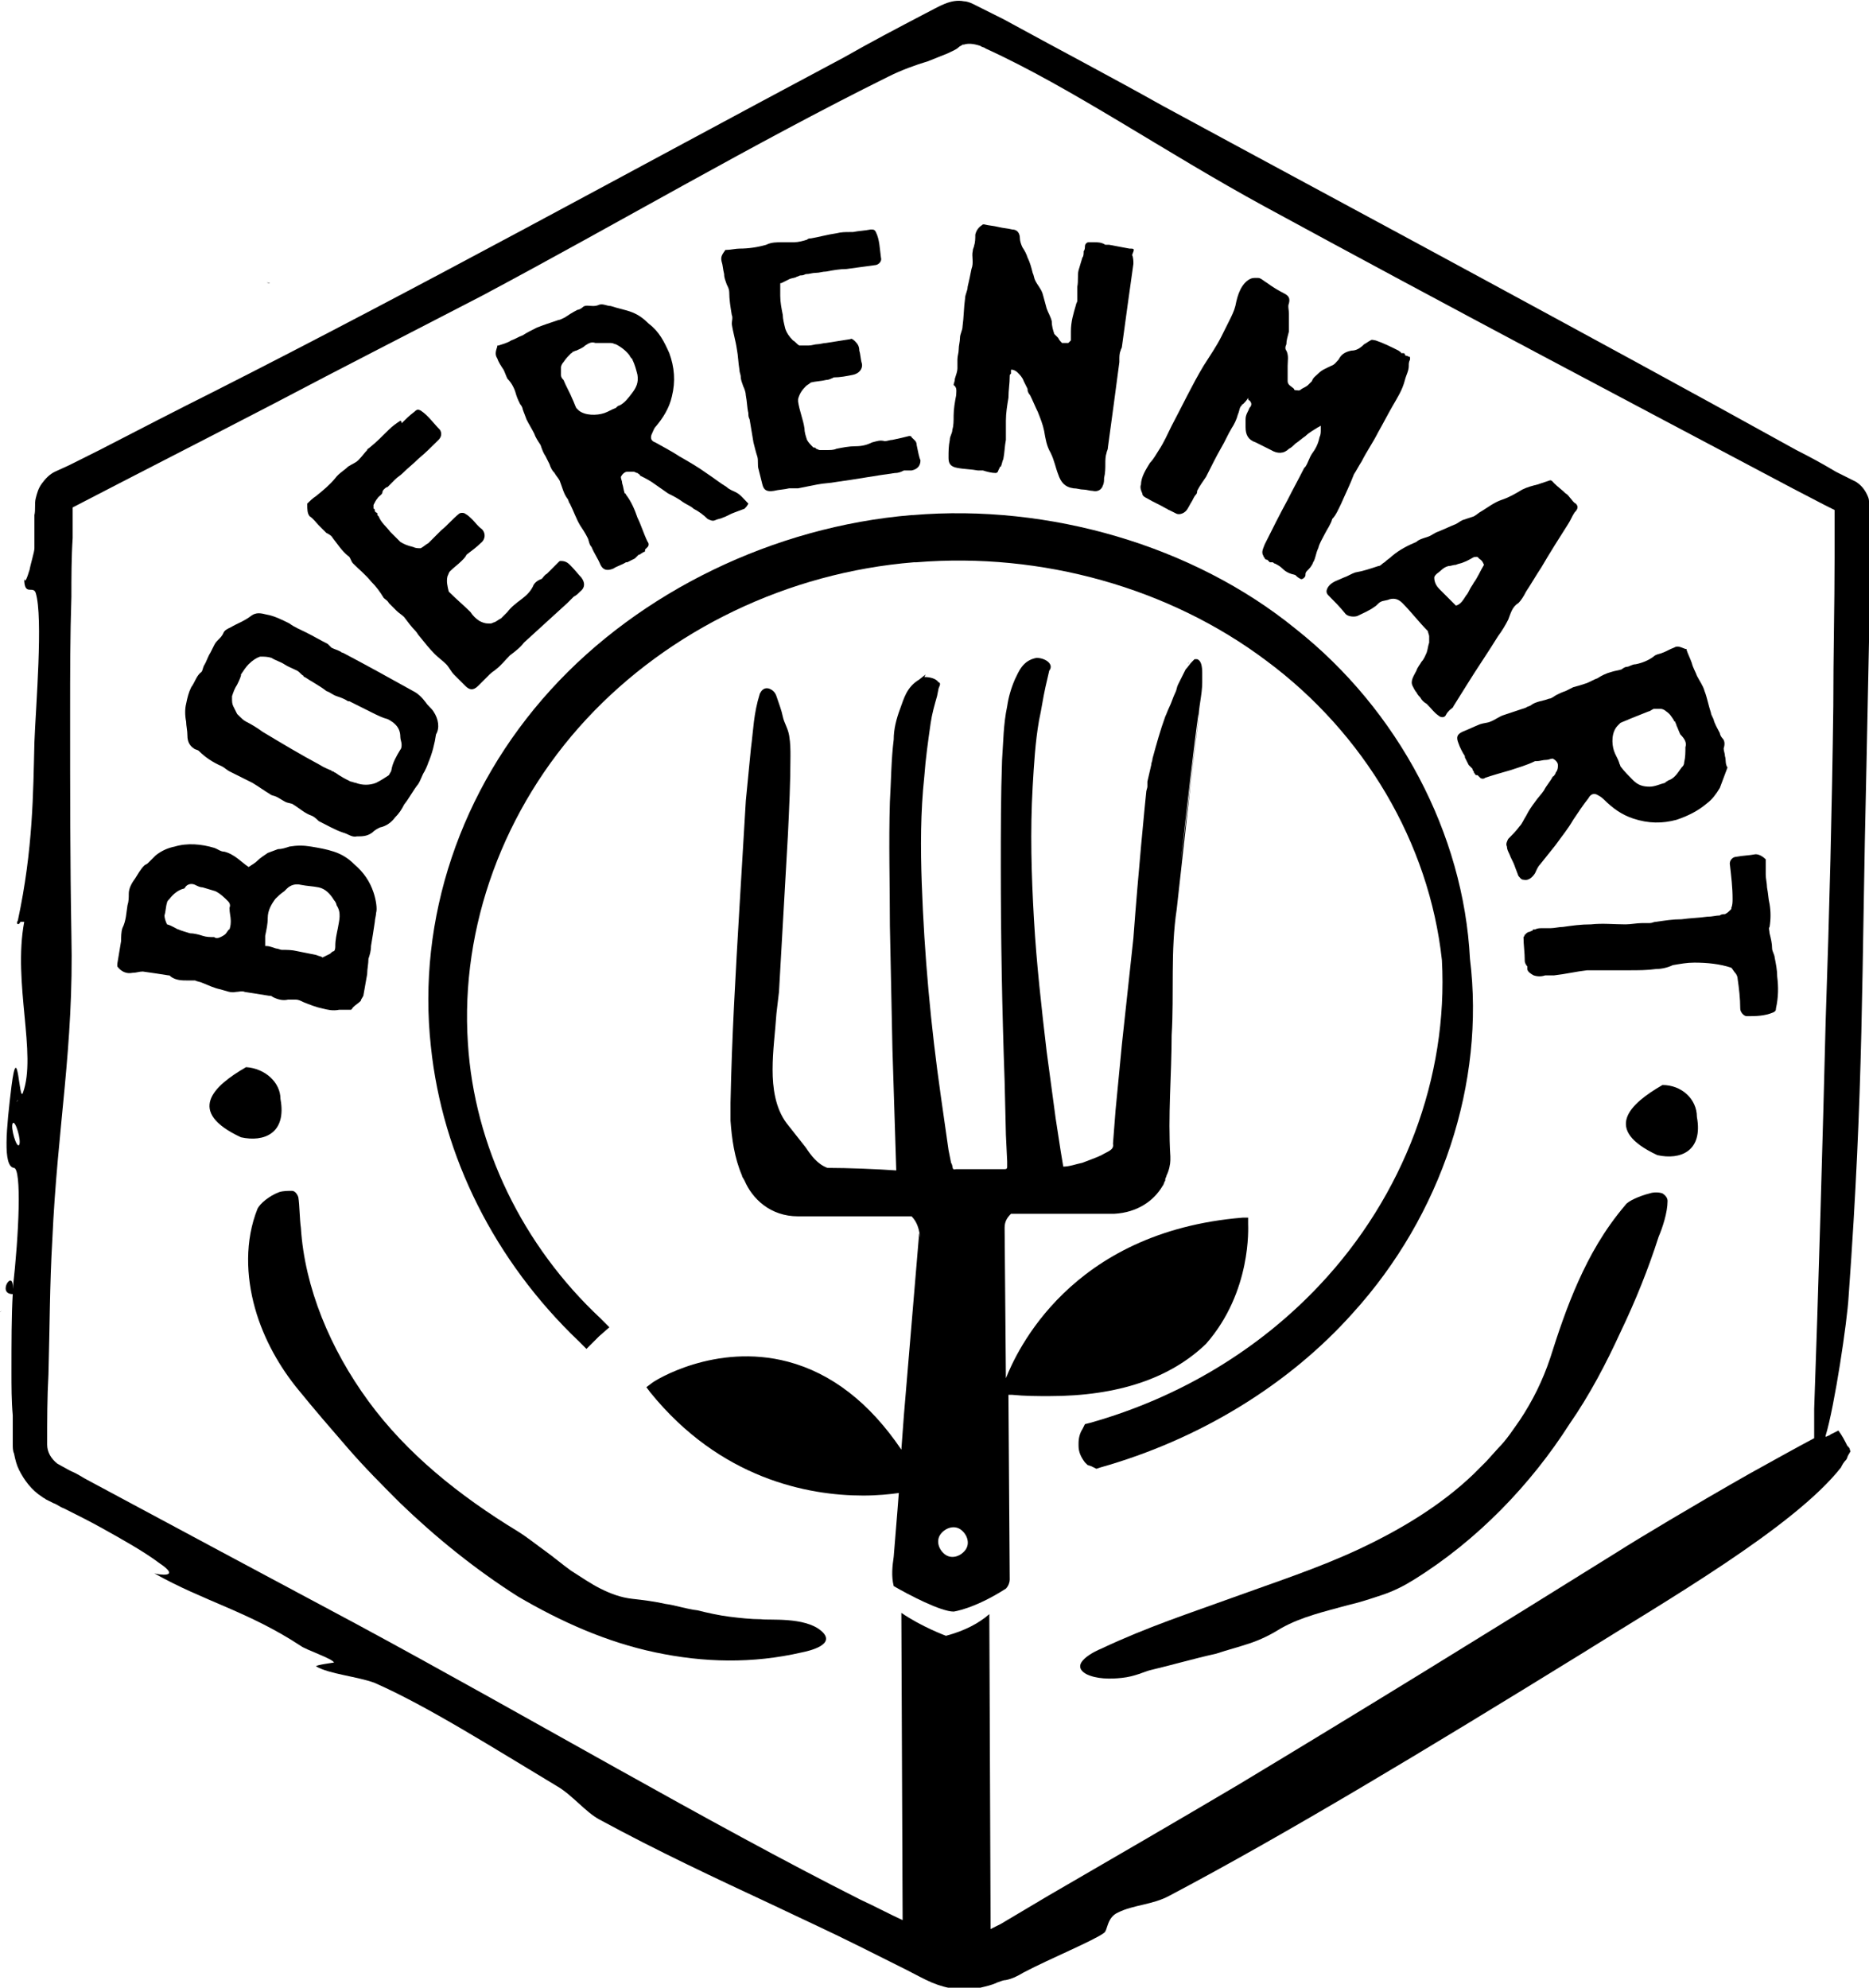 <?xml version="1.0" encoding="utf-8"?>
<!-- Generator: Adobe Illustrator 27.8.0, SVG Export Plug-In . SVG Version: 6.00 Build 0)  -->
<svg version="1.1" id="Layer_1" xmlns="http://www.w3.org/2000/svg" xmlns:xlink="http://www.w3.org/1999/xlink" x="0px" y="0px"
	 viewBox="0 0 146.6 155.9" style="enable-background:new 0 0 146.6 155.9;" xml:space="preserve">
<style type="text/css">
	.st0{fill-rule:evenodd;clip-rule:evenodd;}
</style>
<path d="M115.3,75.2c-0.5-9.8-5.6-19.5-13.7-25.9c-8-6.5-19.3-9.8-30-8.9c0,0,0,0-0.1,0c-10.8,0.9-21.3,6-28.3,13.7
	c-7.1,7.8-10.5,18-9.4,28c0.9,8.6,5,16.8,11.6,23.1l0.6,0.6l0.6-0.6c0.1-0.1,0.3-0.3,0.4-0.4l0.8-0.7l-0.7-0.7
	c-6.1-5.7-9.9-13.5-10.4-21.6c-0.6-9.1,2.8-18.4,9.3-25.4c6.5-7,15.8-11.5,25.7-12.3c0.1,0,0.1,0,0.2,0c9.8-0.8,19.8,2,27.4,7.7
	c7.7,5.7,12.8,14.3,13.8,23.5c0.5,9.2-3,18.5-9.6,25.5c-4.7,5-10.9,8.8-18,10.8l-0.4,0.1l-0.2,0.4c-0.2,0.3-0.3,0.7-0.3,1.1l0,0.2
	c0,0.5,0.2,0.9,0.5,1.3l0.2,0.2l0.3,0.1l0.4,0.2l0.3-0.1c7.8-2.2,14.8-6.5,19.8-12.1C113.1,95.3,116.5,84.9,115.3,75.2z"/>
<g>
	<path d="M133.1,87.6c0.5,2.7-1.3,3.4-3.1,3c-4.3-2-2.2-4,0.4-5.5C131.9,85.1,133.1,86.2,133.1,87.6z"/>
</g>
<g>
	<path d="M22,86.2c0.5,2.7-1.3,3.4-3.1,3c-4.3-2-2.2-4,0.4-5.5C20.8,83.8,22,84.9,22,86.2z"/>
</g>
<path d="M71.6,96L71.6,96C71.8,97,71.6,96,71.6,96z"/>
<path d="M71.6,96L71.6,96C71.8,97,71.6,96,71.6,96z"/>
<path class="st0" d="M130.4,93.6c-0.3-0.1-0.7-0.1-1,0c-0.8,0.2-1.7,0.6-1.9,0.9c-1.7,2-2.8,4-3.7,6c-0.9,2-1.6,4.1-2.2,6
	c-0.6,1.8-1.4,3.4-2.4,4.9c-0.5,0.7-1,1.5-1.7,2.2l-0.9,1l-1,1c-2.6,2.5-5.8,4.4-9,5.9c-3.2,1.5-6.6,2.6-9.9,3.8
	c-3.3,1.2-6.7,2.3-10.3,4c-0.5,0.2-2.6,1.2-1.2,2c0.8,0.4,1.9,0.4,2.8,0.3c1-0.1,1.8-0.5,2.2-0.6c1.7-0.4,3.4-0.9,5.2-1.3
	c0.9-0.3,1.7-0.5,2.6-0.8c0.9-0.3,1.7-0.7,2.5-1.2c1.6-0.9,3.4-1.3,5.2-1.8c0.9-0.2,1.8-0.5,2.7-0.8c0.9-0.3,1.7-0.7,2.5-1.2
	c5-3.1,9.2-7.5,12.2-12.2c1.6-2.3,2.9-4.8,4-7.2c1.2-2.5,2.2-5,3-7.5c0.3-0.7,0.7-1.9,0.7-2.8C130.8,94,130.7,93.8,130.4,93.6z"/>
<path class="st0" d="M64.4,127.9c-1.3-1.1-4.1-0.8-4.7-0.9c-0.8,0-1.7-0.1-2.5-0.2c-0.8-0.1-1.7-0.3-2.5-0.5
	c-0.9-0.1-1.7-0.4-2.5-0.5c-0.9-0.2-1.7-0.3-2.6-0.4c-0.9-0.1-1.7-0.4-2.5-0.8c-0.8-0.4-1.5-0.9-2.3-1.4c-0.7-0.5-1.4-1.1-2.1-1.6
	c-0.7-0.5-1.3-1-2.1-1.5c-4.6-2.8-8.7-6.1-11.7-10.2c-3-4.1-5-8.9-5.3-13.6c-0.1-0.7-0.1-1.8-0.2-2.4c-0.1-0.3-0.3-0.5-0.5-0.5
	c-0.3,0-0.7,0-1,0.1c-0.8,0.3-1.5,0.9-1.7,1.3c-1,2.5-0.9,5.3-0.2,7.8c0.7,2.5,2,4.7,3.4,6.4c1.3,1.6,2.6,3.1,3.9,4.6
	c1.3,1.5,2.7,2.9,4.1,4.3c2.8,2.7,5.9,5.2,9.2,7.3c3.4,2,7,3.6,10.8,4.4c3.8,0.8,7.6,0.9,11.5,0C63.4,129.5,65.7,129,64.4,127.9z"/>
<g>
	<path class="st0" d="M144.5,113.2C144.5,113.2,144.5,113.2,144.5,113.2C144.5,113.2,144.5,113.2,144.5,113.2L144.5,113.2
		C144.5,113.2,144.5,113.2,144.5,113.2z"/>
	<polygon class="st0" points="144.5,113.2 144.5,113.2 144.5,113.2 	"/>
	<path class="st0" d="M24.5,30.2C24.4,30.2,24.4,30.2,24.5,30.2L24.5,30.2z"/>
	<path class="st0" d="M24.6,30.2C24.7,30.2,24.6,30.2,24.6,30.2C24.5,30.2,24.5,30.2,24.6,30.2z"/>
	<path class="st0" d="M146.6,39.3c0-0.2-0.1-0.4-0.2-0.6c-0.2-0.4-0.5-0.7-0.8-0.9L144,37c-1-0.6-2.1-1.2-3.1-1.7
		c-8.3-4.6-16.6-9.1-24.9-13.6c-8.3-4.5-16.5-8.9-24.8-13.4C87.1,6,82.9,3.8,78.7,1.5l-1.6-0.8l-0.8-0.4c-0.2-0.1-0.5-0.2-0.7-0.2
		c-0.5-0.1-1,0-1.5,0.2c-0.5,0.2-1,0.5-1.6,0.8c-2.1,1.1-4.2,2.2-6.3,3.4c-16.9,9-33.2,18-49.6,26.3c-2.6,1.3-5.7,2.9-8.8,4.5
		c-0.8,0.4-1.6,0.8-2.4,1.2L4.3,37c-0.4,0.2-0.7,0.5-1,0.9c-0.3,0.4-0.4,0.8-0.5,1.2c-0.1,0.4,0,0.9-0.1,1.3c0,0.9,0,1.7,0,2.6
		c0,0.3-0.3,1.2-0.4,1.8C2.4,44.3,2,46,1.9,45.4c0,1.4,0.7,0.5,0.9,1.1c0.6,1.9,0,9-0.1,11.7c-0.1,4-0.1,8.4-1.3,14
		c-0.2,0.3,0.1,0.4,0.2,0.1l0.3,0c0,0,0,0,0,0c0,0,0,0,0,0c0,0,0,0,0,0C1,77.1,2.9,82.7,1.8,85.7c-0.3,0.9-0.4-4.4-0.9-0.5
		c-0.4,3.3-0.7,6.3,0.2,6.4c0.6,0.1,0.4,5.1-0.1,9.5c0.1-1.7-1.3,0.4,0,0.4c-0.1,1.7-0.1,3.8-0.1,6.1c0,1.1,0,2.3,0.1,3.4
		c0,0.6,0,1.2,0,1.8l0,0.5c0,0.2,0,0.5,0.1,0.7c0.1,0.5,0.2,0.9,0.4,1.3c0.4,0.8,1,1.6,1.8,2.1c0.1,0.1,0.2,0.1,0.3,0.2l0.2,0.1
		l0.4,0.2c0.3,0.1,0.5,0.3,0.8,0.4c1,0.5,2,1,2.9,1.5c1.8,1,3.4,1.9,4.6,2.8c1.8,1.2-0.1,0.9-0.4,0.8c3.9,2.2,7.4,3,11.5,5.7
		c0.4,0.3,2.5,1,2.6,1.3c0,0-1.5,0.2-1.4,0.3c1,0.6,3.3,0.8,4.6,1.3c4.1,1.8,9.3,5.1,14.3,8.1c1.2,0.7,2.2,2,3.3,2.6
		c4.6,2.5,9.1,4.6,13.6,6.7c2.3,1.1,4.5,2.1,6.9,3.3c1.2,0.6,2.4,1.2,3.6,1.8c0.6,0.3,1.3,0.7,2,1c1.2,0.5,2.5,0.7,3.8,0.4
		c0.4-0.1,0.9-0.2,1.3-0.4c0.3-0.1,0.5-0.2,0.7-0.2c0.5-0.1,0.9-0.3,1.4-0.6c2.1-1.1,5.5-2.5,6.3-3.1c0.3-0.2,0.2-1.2,1.1-1.6
		c1.2-0.6,2.7-0.6,4-1.3c9.1-4.8,20.2-11.5,32.2-18.9c6.7-4.2,16.8-10,20.5-14.7c0.1-0.2,0.2-0.4,0.4-0.6c0.1-0.1,0.1-0.3,0.2-0.4
		c0-0.1,0.1-0.1,0.1-0.2c0.1-0.1,0-0.1,0-0.2c0-0.1-0.1-0.2-0.1-0.2c0,0-0.1-0.1-0.1-0.1l0,0c0,0,0,0,0,0c0,0,0,0,0,0c0,0,0,0,0,0
		c0,0,0,0,0,0c0,0,0,0,0,0c0,0,0,0,0,0l0,0c-0.2-0.4-0.4-0.8-0.7-1.2c-0.2,0.1-0.4,0.2-0.6,0.3c-0.1,0.1-0.2,0.1-0.4,0.2
		c0,0,0,0,0-0.1c0.7-2.3,1.7-9,1.8-10.9c1.2-16.6,1-24.8,1.4-41.6c0.1-4.9,0.2-9.8,0.3-14.6c0-1.2,0-2.4,0.1-3.6l0-1.8l0-0.4
		C146.6,39.5,146.6,39.4,146.6,39.3z M1.4,86.3C1.1,86.7,1.5,86.1,1.4,86.3L1.4,86.3z M1.5,89.8c-0.2,0.3-0.7-1.4-0.5-1.7
		C1.2,87.8,1.7,89.5,1.5,89.8z M143.9,40l0,0.1l0,0.7c0,1,0,1.9,0,2.9c0,3.8-0.1,7.7-0.1,11.7c-0.1,7.9-0.3,16-0.6,24.7
		c-0.2,8.2-0.6,22.2-0.9,30.4c0,1.2,0,1.9,0,2.3c0,0,0,0,0,0c-1.5,0.8-3.3,1.8-5.1,2.8c-4.4,2.5-8.9,5.2-10.3,6.1
		c-10.1,6.3-20,12.4-29.8,18.3c-4.9,2.9-9.9,5.8-14.9,8.7l-3.7,2.2l-0.8,0.4l-0.1-24.7c-0.8,0.7-1.9,1.3-3.4,1.7
		c0,0-1.9-0.7-3.5-1.8l0.1,24.1c-1.1-0.5-2.2-1.1-3.3-1.6c-11.9-6-25.8-14.2-39.5-21.6c-7.3-3.9-14.4-7.7-21.1-11.3
		c-0.4-0.2-0.8-0.5-1.3-0.7c-0.4-0.2-0.9-0.5-1.1-0.6c-0.5-0.4-0.8-0.9-0.8-1.5c0-1.9,0-3.7,0.1-5.5c0.1-3.6,0.1-7.1,0.3-10.5
		c0.4-9,1.7-15.1,1.5-24c-0.1-5.6-0.1-11.4-0.1-17.4c0-3,0-6,0.1-9.1c0-1.5,0-3.1,0.1-4.6c0-0.8,0-1.5,0-2.3l0-0.1c0,0,0,0,0,0l0,0
		c0,0,0,0,0,0c0,0,0,0,0,0c0,0,0,0,0,0c5.2-2.7,10.5-5.4,15.7-8.1c5.5-2.9,11-5.7,16.4-8.5c10.7-5.7,21.4-12,31.9-17.2
		c1-0.5,2.1-0.9,3.1-1.2c0.5-0.2,1-0.4,1.5-0.6C74.7,4,75,3.9,75.2,3.7c0.1-0.1,0.2-0.1,0.3-0.2l0.1,0c0.3-0.1,0.7-0.1,1.3,0.1
		c0.1,0.1,0.3,0.1,0.4,0.2c6.8,3.1,14,8.1,21.9,12.4c14.7,8,28,15,41.4,22.1l2.5,1.3l0.6,0.3L143.9,40L143.9,40
		C144,40,144,40,143.9,40L143.9,40z"/>
	<path class="st0" d="M21.1,22.2C20.6,22.1,21.4,22.2,21.1,22.2L21.1,22.2z"/>
	<path class="st0" d="M0.1,102.8C0,102.9,0,103,0.1,102.8L0.1,102.8z"/>
</g>
<g>
	<path d="M44.7,44.3c-0.2-0.2-0.4-0.3-0.7-0.3c-0.1,0-0.1,0-0.2,0.1c-0.3,0.3-0.6,0.6-0.9,0.9c-0.2,0.1-0.3,0.3-0.4,0.4
		c-0.3,0.1-0.6,0.3-0.7,0.6c-0.2,0.4-0.5,0.7-0.9,1c-0.4,0.3-0.8,0.6-1.1,1c-0.2,0.2-0.3,0.3-0.5,0.5c-0.2,0.1-0.3,0.2-0.5,0.3
		c-0.1,0-0.2,0.1-0.3,0.1c-0.1,0-0.1,0-0.2,0c-0.3,0-0.5-0.1-0.7-0.2c-0.3-0.2-0.5-0.4-0.7-0.7c-0.5-0.5-1.1-1-1.6-1.5
		c0,0-0.1-0.1-0.1-0.1l0,0c-0.1-0.4-0.2-0.8-0.1-1.2c0.1-0.2,0.1-0.3,0.2-0.4c0.3-0.3,0.6-0.5,0.9-0.8c0.2-0.2,0.3-0.3,0.4-0.5
		c0.4-0.3,0.8-0.6,1.1-0.9c0.4-0.3,0.4-0.8,0.1-1.1c-0.3-0.2-0.5-0.5-0.7-0.7c-0.2-0.2-0.4-0.4-0.6-0.5c-0.1-0.1-0.4-0.1-0.5,0
		c-0.5,0.4-0.9,0.9-1.4,1.3c-0.2,0.2-0.3,0.3-0.5,0.5c-0.2,0.2-0.3,0.3-0.5,0.5c-0.2,0.1-0.4,0.3-0.6,0.4c-0.2,0-0.4,0-0.6-0.1
		c-0.4-0.1-0.7-0.2-1-0.4c-0.3-0.3-0.6-0.6-0.8-0.8c-0.3-0.4-0.7-0.7-0.9-1.2c0,0-0.1-0.1-0.1-0.1c0,0,0-0.1,0-0.1l0,0
		c0-0.1-0.1-0.1-0.1-0.1c0,0,0,0-0.1-0.1c0,0,0,0,0-0.1c0,0,0-0.1-0.1-0.1l0,0c0,0,0,0,0-0.1c0,0,0-0.1,0-0.1c0-0.1,0-0.1,0-0.1
		c0.1-0.2,0.2-0.4,0.3-0.5c0.1-0.2,0.4-0.3,0.4-0.5c0-0.1,0.1-0.2,0.1-0.2c0.1-0.1,0.2-0.2,0.3-0.2c0.2-0.2,0.4-0.4,0.6-0.6
		c0.2-0.2,0.4-0.3,0.6-0.5c0.4-0.4,0.8-0.7,1.2-1.1c0.6-0.5,1.1-1,1.6-1.5c0.2-0.2,0.3-0.5,0.1-0.8c-0.5-0.5-0.9-1.1-1.5-1.5
		c-0.2-0.1-0.3-0.1-0.5,0.1c-0.4,0.3-0.7,0.6-1,0.9C31.5,33,31.4,33,31.4,33c-0.3,0.2-0.6,0.4-0.9,0.7c-0.5,0.5-1,1-1.5,1.4
		c-0.1,0.1-0.2,0.1-0.2,0.2c-0.2,0.2-0.4,0.5-0.7,0.8c-0.2,0.2-0.5,0.3-0.8,0.5c-0.3,0.3-0.7,0.5-1,0.9c-0.4,0.5-1,1-1.5,1.4
		c-0.3,0.2-0.5,0.4-0.7,0.6c0,0,0,0,0,0.1c0,0.3,0,0.7,0.2,0.9c0.3,0.2,0.5,0.5,0.7,0.7c0.2,0.2,0.4,0.4,0.6,0.6
		c0.2,0.1,0.4,0.2,0.5,0.4c0.4,0.5,0.7,1,1.2,1.4c0.2,0.1,0.2,0.4,0.4,0.6c0.5,0.5,1,0.9,1.4,1.4c0.4,0.4,0.7,0.8,1,1.3
		c0.1,0.1,0.3,0.2,0.4,0.4c0.2,0.2,0.4,0.4,0.6,0.6c0.2,0.2,0.4,0.3,0.6,0.5c0.3,0.4,0.6,0.8,0.9,1.1c0.1,0.1,0.2,0.3,0.3,0.4
		c0.4,0.5,0.8,1,1.2,1.4c0.3,0.3,0.6,0.5,0.9,0.8c0.2,0.2,0.4,0.6,0.6,0.8c0.3,0.3,0.6,0.6,0.9,0.9c0.3,0.3,0.6,0.4,1,0
		c0.3-0.3,0.6-0.6,0.9-0.9c0.2-0.2,0.4-0.3,0.5-0.4c0.4-0.3,0.7-0.7,1.1-1.1c0.4-0.3,0.8-0.6,1.1-1c1.1-1,2.3-2.1,3.4-3.1
		c0.2-0.2,0.4-0.4,0.5-0.5c0.2-0.1,0.3-0.2,0.5-0.4c0.4-0.3,0.4-0.7,0.1-1.1C45.4,45.1,45.1,44.7,44.7,44.3z"/>
	<path d="M71.9,34.9c0-0.3-0.2-0.4-0.4-0.6c0-0.1-0.1-0.1-0.2-0.1c-0.4,0.1-0.8,0.2-1.3,0.3c-0.2,0-0.4,0.1-0.6,0.1
		c-0.4-0.1-0.6,0-1,0.1c-0.4,0.2-0.8,0.3-1.3,0.3c-0.5,0-1,0.1-1.5,0.2c-0.2,0.1-0.5,0.1-0.7,0.1c-0.2,0-0.4,0-0.6,0
		c-0.1,0-0.2-0.1-0.3-0.1c0-0.1-0.1-0.1-0.2-0.1c-0.2-0.2-0.4-0.4-0.5-0.6c-0.1-0.3-0.2-0.6-0.2-0.9c-0.1-0.7-0.4-1.4-0.5-2.1
		c0-0.1,0-0.1,0-0.2l0,0c0.1-0.4,0.3-0.7,0.6-1c0.1-0.1,0.3-0.2,0.4-0.3c0.4-0.1,0.8-0.1,1.2-0.2c0.2,0,0.4-0.1,0.6-0.2
		c0.5,0,1-0.1,1.5-0.2c0.5-0.1,0.8-0.5,0.7-0.9c-0.1-0.3-0.1-0.7-0.2-1c0-0.3-0.1-0.5-0.3-0.7c-0.1-0.1-0.3-0.3-0.4-0.2
		c-0.6,0.1-1.3,0.2-1.9,0.3c-0.2,0-0.5,0.1-0.7,0.1c-0.2,0-0.4,0.1-0.7,0.1c-0.2,0-0.5,0-0.7,0c-0.2-0.1-0.3-0.3-0.5-0.4
		c-0.3-0.3-0.5-0.6-0.6-0.9c-0.1-0.4-0.2-0.8-0.2-1.1c-0.1-0.5-0.2-1-0.2-1.5c0-0.1,0-0.1,0-0.2c0,0,0-0.1,0-0.1l0,0
		c0-0.1,0-0.1,0-0.1c0,0,0-0.1,0-0.1c0,0,0,0,0-0.1c0,0,0-0.1,0-0.1l0,0c0,0,0,0,0-0.1c0,0,0-0.1,0-0.1c0-0.1,0-0.1,0.1-0.1
		c0.2-0.1,0.4-0.2,0.6-0.3c0.2-0.1,0.5-0.1,0.6-0.2c0.1,0,0.2-0.1,0.3-0.1c0.1,0,0.2,0,0.4-0.1c0.3,0,0.5-0.1,0.8-0.1
		c0.3,0,0.5-0.1,0.8-0.1c0.5-0.1,1.1-0.2,1.6-0.2c0.7-0.1,1.5-0.2,2.2-0.3c0.3,0,0.6-0.3,0.5-0.6c-0.1-0.7-0.1-1.4-0.4-2
		c-0.1-0.2-0.2-0.2-0.4-0.2c-0.5,0.1-0.9,0.1-1.4,0.2c-0.1,0-0.2,0-0.2,0c-0.4,0-0.7,0-1.1,0.1c-0.7,0.1-1.4,0.3-2,0.4
		c-0.1,0-0.2,0-0.3,0.1c-0.3,0.1-0.7,0.2-1,0.2c-0.3,0-0.6,0-0.9,0c-0.5,0-0.9,0-1.3,0.2c-0.7,0.2-1.4,0.3-2.1,0.3
		c-0.3,0-0.7,0.1-1,0.1c0,0-0.1,0-0.1,0c-0.2,0.3-0.4,0.5-0.3,0.9c0.1,0.3,0.1,0.6,0.2,1c0,0.3,0.1,0.5,0.2,0.8
		c0.1,0.2,0.2,0.4,0.2,0.6c0,0.6,0.1,1.2,0.2,1.8c0.1,0.2,0,0.5,0,0.7c0.1,0.7,0.3,1.3,0.4,2c0.1,0.5,0.1,1,0.2,1.6
		c0,0.2,0.1,0.4,0.1,0.5c0,0.3,0.1,0.5,0.2,0.8c0.1,0.2,0.2,0.5,0.2,0.7c0.1,0.5,0.1,1,0.2,1.4c0,0.2,0,0.3,0.1,0.5
		c0.1,0.6,0.2,1.2,0.3,1.8c0.1,0.4,0.2,0.8,0.3,1.1c0.1,0.3,0,0.7,0.1,1c0.1,0.4,0.2,0.8,0.3,1.2c0.1,0.4,0.3,0.6,0.9,0.5
		c0.4-0.1,0.8-0.1,1.2-0.2c0.2,0,0.5,0,0.7,0c0.5-0.1,1-0.2,1.5-0.3c0.5-0.1,1-0.1,1.5-0.2c1.5-0.2,3.1-0.5,4.6-0.7
		c0.3,0,0.5-0.1,0.7-0.2c0.2,0,0.4,0,0.6,0c0.5-0.1,0.7-0.4,0.7-0.8C72.1,35.9,72,35.4,71.9,34.9z"/>
	<path d="M88.6,19.5c-0.5-0.1-1.1-0.2-1.6-0.3c-0.1,0-0.2,0-0.3,0C86.4,19,86.1,19,85.8,19c0,0-0.1,0-0.1,0c-0.1,0-0.2,0-0.3,0
		c-0.2,0-0.3,0.2-0.3,0.3c0,0.1,0,0.3-0.1,0.4c0,0.2,0,0.4-0.1,0.5c-0.1,0.3-0.2,0.7-0.3,1c-0.1,0.4,0,0.8-0.1,1.3
		c0,0.4,0,0.7,0,1.1c0,0.1-0.1,0.2-0.1,0.3c-0.2,0.7-0.4,1.3-0.4,2.1c0,0.2,0,0.5,0,0.7c-0.1,0.1-0.2,0.2-0.2,0.2
		c-0.2,0-0.3,0-0.5,0c-0.1-0.1-0.2-0.2-0.3-0.4c-0.1-0.1-0.2-0.2-0.3-0.3c-0.1-0.3-0.2-0.6-0.2-1c-0.1-0.4-0.3-0.7-0.4-1
		c-0.1-0.4-0.2-0.7-0.3-1.1c-0.1-0.4-0.4-0.7-0.6-1.1c-0.1-0.2-0.1-0.4-0.2-0.6c-0.1-0.4-0.2-0.8-0.4-1.2c-0.1-0.3-0.2-0.5-0.4-0.8
		c-0.1-0.2-0.2-0.5-0.2-0.7c0-0.4-0.2-0.7-0.6-0.7c-0.4-0.1-0.7-0.1-1.1-0.2c-0.4-0.1-0.7-0.1-1.1-0.2c-0.1,0-0.1,0-0.1,0
		c-0.3,0.2-0.5,0.4-0.6,0.8c0,0.3,0,0.6-0.1,0.9c0,0.1-0.1,0.2-0.1,0.4c-0.1,0.4,0.1,0.9-0.1,1.4c-0.1,0.5-0.2,1-0.3,1.4
		c0,0.3-0.2,0.6-0.2,0.9c-0.1,0.7-0.1,1.5-0.2,2.2c0,0.3-0.2,0.6-0.2,0.9c0,0.3-0.1,0.6-0.1,0.9c0,0.3-0.1,0.5-0.1,0.8
		c0,0.2,0,0.5,0,0.7c0,0.2-0.1,0.5-0.2,0.8c0,0.2-0.1,0.4-0.1,0.5C75.1,30.4,75,30.7,75,31c-0.1,0.5-0.2,1.1-0.2,1.6
		c0,0.4,0,0.8-0.1,1.1c0,0.3-0.2,0.5-0.2,0.8c-0.1,0.5-0.1,0.9-0.1,1.4c0,0.4,0.1,0.7,0.7,0.8c0.5,0.1,1.1,0.1,1.6,0.2
		c0.1,0,0.3,0,0.4,0c0.3,0.1,0.7,0.2,1,0.2c0.1,0,0.2-0.1,0.2-0.2c0,0,0.1-0.1,0-0.1c0,0,0.1,0,0.1-0.1c0,0,0-0.1,0.1-0.1
		c0.1-0.2,0.1-0.4,0.2-0.6c0.1-0.5,0.1-1,0.2-1.5c0-0.5,0-1,0-1.5c0-0.6,0.1-1.2,0.2-1.8c0-0.6,0.1-1.1,0.1-1.7c0-0.1,0-0.1,0.1-0.2
		c0-0.1,0-0.1,0-0.1c0,0,0,0,0,0s0,0,0,0c0,0,0,0,0,0c0-0.1,0-0.1,0-0.1c0,0,0,0,0,0c0,0,0,0,0-0.1c0,0,0,0,0,0l0,0c0,0,0,0,0,0
		c0,0,0,0,0,0c0,0,0,0,0,0s0.1,0,0.1,0c0.1,0,0.3,0.1,0.4,0.2c0.2,0.2,0.4,0.4,0.5,0.7c0.1,0.2,0.2,0.4,0.3,0.6l0,0c0,0,0,0.1,0,0.1
		c0,0.1,0.1,0.3,0.2,0.4c0.2,0.4,0.4,0.9,0.6,1.3c0.2,0.5,0.4,1,0.5,1.5c0.1,0.6,0.2,1.2,0.5,1.7c0.3,0.6,0.4,1.2,0.6,1.7
		c0.2,0.6,0.5,1,1.2,1.1c0.3,0,0.5,0.1,0.8,0.1c0.2,0,0.5,0.1,0.7,0.1c0.4,0.1,0.7-0.1,0.8-0.4c0.1-0.2,0.1-0.4,0.1-0.6
		c0.1-0.4,0.1-0.8,0.1-1.1c0-0.3,0-0.6,0.1-0.9c0-0.1,0.1-0.2,0.1-0.4c0.3-2.2,0.6-4.4,0.9-6.7c0-0.1,0-0.2,0-0.2
		c0-0.2,0-0.5,0.1-0.7c0-0.1,0.1-0.2,0.1-0.3c0.3-2.2,0.6-4.4,0.9-6.5c0-0.2,0-0.5-0.1-0.7C89,19.5,89,19.5,88.6,19.5z"/>
	<path d="M105.2,39.5c0.3-0.7,0.7-1.5,1-2.3c0.2-0.3,0.4-0.7,0.6-1c0.4-0.8,0.9-1.5,1.3-2.3c0.4-0.7,0.7-1.3,1.1-2
		c0.4-0.7,0.8-1.3,1-2.1c0.1-0.4,0.3-0.7,0.3-1.1c0-0.2,0-0.3,0.1-0.5c0-0.1,0-0.2,0-0.2c-0.1,0-0.2-0.1-0.3-0.1c0,0-0.1,0-0.1-0.1
		c0-0.1-0.1-0.1-0.2-0.1c0,0-0.1,0-0.1,0c0-0.1-0.1-0.1-0.2-0.2c-0.6-0.3-1.2-0.6-1.8-0.8c-0.1,0-0.3-0.1-0.4,0
		c-0.2,0.1-0.3,0.2-0.5,0.3c-0.3,0.3-0.6,0.5-1,0.5c-0.5,0.1-0.8,0.3-1,0.7c-0.2,0.2-0.3,0.4-0.6,0.5c-0.4,0.2-0.7,0.3-1,0.6
		c-0.2,0.2-0.4,0.3-0.5,0.6c-0.1,0.1-0.2,0.2-0.3,0.3c-0.1,0.1-0.3,0.2-0.5,0.3c-0.2,0.2-0.3,0.1-0.5,0.1c-0.1,0-0.1-0.1-0.1-0.1
		c-0.2-0.2-0.5-0.3-0.5-0.6c0-0.4,0-0.8,0-1.2c0-0.4,0.1-0.8-0.1-1.2c-0.1-0.1-0.1-0.3,0-0.5c0-0.3,0.1-0.6,0.2-1c0-0.5,0-0.9,0-1.4
		c0-0.3-0.1-0.6,0-0.8c0.1-0.4,0-0.6-0.4-0.8c-0.4-0.2-0.9-0.5-1.3-0.8c-0.2-0.1-0.5-0.4-0.7-0.4c-0.1,0-0.1,0-0.2,0c0,0,0,0,0,0
		c0,0-0.1,0-0.1,0c-0.5,0-0.9,0.5-1.1,0.9c-0.2,0.4-0.3,0.8-0.4,1.3c-0.1,0.4-0.3,0.8-0.5,1.2c-0.2,0.4-0.4,0.8-0.6,1.2
		c-0.4,0.8-0.9,1.5-1.4,2.3c-0.9,1.5-1.7,3.2-2.5,4.7c-0.3,0.6-0.6,1.3-1,1.9c-0.2,0.3-0.4,0.7-0.7,1c-0.3,0.5-0.7,1.1-0.7,1.7
		c-0.1,0.2,0,0.5,0.1,0.7c0,0.2,0.2,0.3,0.4,0.4c0.5,0.3,1,0.5,1.5,0.8c0.1,0,0.1,0.1,0.2,0.1c0.2,0.1,0.4,0.2,0.6,0.3
		c0.3,0.1,0.6-0.1,0.7-0.2c0.2-0.2,0.3-0.5,0.5-0.8c0,0,0,0,0,0c0.1-0.2,0.2-0.4,0.3-0.5c0.1-0.1,0.1-0.2,0.1-0.3c0,0,0,0,0,0
		c0.2-0.4,0.5-0.8,0.7-1.1c0.4-0.8,0.8-1.6,1.2-2.3c0.3-0.5,0.5-1,0.8-1.5c0.2-0.3,0.4-0.7,0.5-1.1c0.1-0.2,0.1-0.4,0.2-0.6
		c0,0,0.1-0.1,0.1-0.1c0,0,0-0.1,0.1-0.1c0.1-0.1,0.3-0.3,0.4-0.5c0,0.1,0,0.2,0.1,0.2c0.2,0.2,0.2,0.4,0,0.6
		c-0.1,0.3-0.3,0.5-0.3,0.9c0,0.2,0,0.4,0,0.6c0,0.6,0.2,1,0.8,1.2c0.4,0.2,0.8,0.4,1.2,0.6c0.5,0.3,1,0.3,1.4-0.1
		c0.2-0.1,0.3-0.2,0.5-0.4c0.3-0.2,0.5-0.4,0.8-0.6c0.3-0.3,0.7-0.5,1-0.7c0.1,0,0.1-0.1,0.2-0.1c0,0.1,0,0.2,0,0.3
		c0,0.2,0,0.4-0.1,0.6c-0.1,0.5-0.3,0.9-0.6,1.3c-0.2,0.3-0.3,0.7-0.5,1c0,0-0.1,0.1-0.1,0.1c0,0,0,0,0,0c-0.4,0.8-0.9,1.7-1.3,2.5
		c-0.6,1.1-1.2,2.3-1.8,3.5c-0.1,0.3-0.3,0.6-0.1,0.9c0,0.1,0.1,0.1,0.1,0.2c0.1,0.1,0.1,0.1,0.2,0.1c0.1,0.1,0.2,0.2,0.2,0.2
		c0.1,0,0.1,0,0.2,0c0.1,0,0.1,0.1,0.2,0.1l0,0c0.2,0.1,0.4,0.2,0.6,0.4c0.3,0.3,0.6,0.4,1,0.5c0,0,0,0,0,0c0.1,0.1,0.2,0.2,0.4,0.3
		c0.1,0.1,0.4-0.1,0.4-0.3c0-0.1,0-0.2,0.1-0.3c0.2-0.2,0.4-0.4,0.5-0.7c0.2-0.3,0.2-0.7,0.4-1.1c0.1-0.4,0.3-0.7,0.5-1.1
		c0.2-0.4,0.5-0.8,0.6-1.2C104.8,40.4,105,39.9,105.2,39.5z"/>
	<path d="M139.4,76.6c0-0.5-0.1-1-0.2-1.5c0-0.2-0.2-0.5-0.2-0.7c0-0.4-0.1-0.8-0.2-1.2c0-0.2-0.1-0.4,0-0.5c0.1-0.6,0.1-1.2,0-1.8
		c-0.1-0.4-0.1-0.8-0.2-1.3c0-0.3-0.1-0.7-0.1-1c0-0.4,0-0.7,0-1.1c0,0,0-0.1,0-0.1c-0.2-0.2-0.5-0.4-0.8-0.4
		c-0.5,0.1-1,0.1-1.5,0.2c-0.3,0-0.6,0.3-0.5,0.7c0.1,0.9,0.2,1.7,0.2,2.6c0,0.2,0,0.5-0.1,0.7l0,0c0,0,0,0.1,0,0.1
		c0,0-0.1,0.1-0.1,0.1c-0.1,0.1-0.2,0.2-0.4,0.3c-0.1,0-0.3,0-0.4,0.1c-0.3,0-0.6,0.1-1,0.1c-0.7,0.1-1.3,0.1-2,0.2
		c-0.7,0-1.3,0.1-2,0.2c-0.2,0-0.3,0.1-0.5,0.1c-0.2,0-0.4,0-0.6,0c-0.4,0-0.9,0.1-1.3,0.1c-0.9,0-1.8-0.1-2.7,0
		c-0.8,0-1.5,0.1-2.2,0.2c-0.3,0-0.7,0.1-1,0.1c-0.2,0-0.5,0-0.7,0c-0.1,0-0.3,0-0.5,0.1c-0.1,0-0.1,0-0.1,0c0,0-0.1,0-0.1,0.1
		c-0.1,0-0.2,0.1-0.3,0.1c-0.1,0-0.1,0.1-0.2,0.1c0,0.1-0.1,0.1-0.1,0.1c0,0.1-0.1,0.2-0.1,0.2c0,0.6,0.1,1.2,0.1,1.9
		c0,0.1,0.1,0.3,0.2,0.4c0,0.1,0,0.2,0,0.2c0,0.2,0.3,0.4,0.5,0.5c0.3,0.1,0.6,0.1,0.9,0c0.2,0,0.5,0,0.7,0c0.9-0.1,1.7-0.3,2.6-0.4
		c0,0,0.1,0,0.1,0c0.5,0,1,0,1.5,0c0.6,0,1.1,0,1.7,0c0.7,0,1.4,0,2.1-0.1c0.4,0,0.9-0.1,1.3-0.3c0.6-0.1,1.1-0.2,1.7-0.2
		c1,0,2,0.1,2.9,0.4c0,0,0,0,0,0c0.1,0.1,0.2,0.3,0.3,0.4c0.1,0.1,0.2,0.3,0.2,0.5l0,0c0.1,0.7,0.2,1.5,0.2,2.3
		c0,0.3,0.3,0.6,0.5,0.6c0.7,0,1.4,0,2.1-0.3c0.2-0.1,0.2-0.2,0.2-0.3C139.5,78.2,139.5,77.4,139.4,76.6z"/>
	<path d="M57.7,38.6c-0.2-0.1-0.5-0.2-0.7-0.4c-0.5-0.3-1-0.7-1.6-1.1c-0.7-0.5-1.4-0.9-2.1-1.3c-0.6-0.4-1.2-0.7-1.9-1.1
		c-0.3-0.1-0.4-0.3-0.3-0.6c0.1-0.2,0.2-0.5,0.3-0.6c0.6-0.7,1.1-1.5,1.3-2.4c0.3-1.2,0.2-2.3-0.2-3.4c-0.4-0.9-0.8-1.7-1.6-2.3
		c-0.4-0.4-0.8-0.7-1.3-0.9c-0.5-0.2-1.1-0.3-1.7-0.5c-0.3,0-0.6-0.2-0.9-0.1c-0.2,0.1-0.4,0.1-0.5,0.1c-0.3,0-0.6-0.1-0.8,0.1
		c-0.1,0.1-0.3,0.2-0.4,0.2c-0.4,0.2-0.7,0.4-1,0.6c-0.2,0.1-0.4,0.2-0.5,0.2c-0.6,0.2-1.2,0.4-1.7,0.6c-0.4,0.2-0.8,0.4-1.1,0.6
		c-0.3,0.1-0.6,0.3-0.9,0.4c-0.3,0.2-0.7,0.3-1,0.4c-0.1,0-0.1,0-0.1,0.1c-0.1,0.3-0.2,0.6,0,0.9c0.1,0.3,0.3,0.6,0.5,0.9
		c0.1,0.2,0.2,0.5,0.3,0.7c0.4,0.4,0.6,0.9,0.7,1.3c0.1,0.3,0.2,0.5,0.3,0.7c0.1,0.1,0.2,0.3,0.2,0.4c0.1,0.3,0.2,0.5,0.3,0.8
		c0.2,0.4,0.4,0.7,0.6,1.1c0.1,0.3,0.3,0.6,0.5,0.9c0.1,0.3,0.2,0.6,0.4,0.9c0.1,0.2,0.2,0.4,0.3,0.6c0.1,0.3,0.2,0.5,0.4,0.7
		c0.1,0.2,0.3,0.4,0.4,0.6c0.2,0.5,0.3,1,0.6,1.4c0.1,0.1,0.1,0.3,0.2,0.4c0.3,0.6,0.5,1.2,0.8,1.7c0.2,0.3,0.4,0.6,0.6,1
		c0.1,0.2,0.1,0.5,0.3,0.7c0.2,0.5,0.5,0.9,0.7,1.4c0.2,0.4,0.5,0.5,1,0.3c0.3-0.2,0.7-0.3,1-0.5c0,0,0.1,0,0.1,0
		c0.2-0.1,0.4-0.2,0.6-0.3c0.1-0.1,0.2-0.2,0.3-0.3c0.1,0,0.1,0,0.2-0.1c0.1,0,0.1-0.1,0.2-0.1c0.1,0,0.1-0.1,0.1-0.2
		c0.1-0.1,0.1-0.1,0.2-0.2c0.1-0.1,0.1-0.3,0-0.4c-0.3-0.6-0.5-1.3-0.8-1.9c-0.2-0.6-0.5-1.3-0.9-1.8c0-0.1-0.1-0.1-0.1-0.1
		c-0.1-0.3-0.1-0.5-0.2-0.8c0-0.2-0.1-0.3-0.1-0.5l0,0c0.1-0.2,0.3-0.4,0.5-0.4c0.2,0,0.3,0,0.5,0c0.1,0,0.2,0.1,0.3,0.1
		c0.1,0.1,0.2,0.1,0.2,0.2c0.4,0.2,0.8,0.4,1.2,0.7c0.3,0.2,0.7,0.5,1,0.7c0.4,0.2,0.8,0.4,1.2,0.7c0.3,0.2,0.6,0.3,0.8,0.5
		c0.4,0.2,0.8,0.5,1.1,0.8c0.2,0.1,0.4,0.2,0.6,0.1c0.2-0.1,0.4-0.1,0.6-0.2c0.3-0.1,0.6-0.3,0.9-0.4c0.3-0.1,0.5-0.2,0.8-0.3
		c0.1-0.1,0.2-0.2,0.3-0.4C58.3,39.1,58.1,38.8,57.7,38.6z M49.6,30.8c-0.3,0.4-0.6,0.8-1,1c-0.1,0-0.2,0.1-0.3,0.2
		c-0.3,0.1-0.6,0.3-0.9,0.4c-0.6,0.2-1.5,0.2-2-0.2c-0.1-0.1-0.1-0.1-0.2-0.2c-0.1-0.2-0.2-0.5-0.3-0.7c-0.2-0.5-0.5-1-0.7-1.5
		c-0.1-0.1-0.2-0.2-0.2-0.4c0-0.2,0-0.3,0-0.5c0-0.1,0-0.1,0-0.1c0-0.1,0.1-0.3,0.2-0.4c0.2-0.3,0.4-0.5,0.6-0.7
		c0.1,0,0.1-0.1,0.1-0.1c0.1,0,0.2-0.1,0.3-0.1c0.2-0.1,0.5-0.2,0.7-0.4c0.3-0.2,0.5-0.3,0.8-0.2c0.4,0,0.8,0,1.2,0
		c0.2,0,0.3,0.1,0.4,0.1c0.4,0.2,0.8,0.5,1.1,0.9c0,0.1,0.1,0.1,0.1,0.2c0,0,0.1,0,0.1,0.1c0.2,0.4,0.3,0.8,0.4,1.2
		C50.1,30,49.9,30.4,49.6,30.8z"/>
	<path d="M34,55.8c-0.2-0.3-0.4-0.4-0.6-0.7c-0.3-0.4-0.6-0.7-1-0.9c-1.8-1-3.6-2-5.5-3c-0.1,0-0.2-0.1-0.2-0.1
		c-0.2-0.1-0.5-0.2-0.7-0.3c-0.1-0.1-0.2-0.2-0.3-0.3c-0.6-0.3-1.1-0.6-1.7-0.9c-0.4-0.2-0.9-0.4-1.3-0.7c-0.6-0.3-1.2-0.6-1.8-0.7
		c-0.4-0.1-0.8-0.2-1.2,0.1c-0.5,0.4-1.1,0.6-1.6,0.9c-0.2,0.1-0.5,0.2-0.6,0.5c-0.1,0.2-0.2,0.3-0.4,0.5c-0.1,0.1-0.2,0.2-0.3,0.4
		c-0.1,0.2-0.2,0.4-0.3,0.6c-0.2,0.3-0.3,0.7-0.5,1c-0.1,0.2-0.1,0.4-0.2,0.5c-0.4,0.3-0.5,0.8-0.8,1.2c-0.2,0.4-0.3,0.8-0.4,1.3
		c-0.1,0.4-0.1,0.9,0,1.4c0,0.3,0.1,0.7,0.1,1.1c0,0.5,0.2,0.8,0.5,1c0.1,0.1,0.3,0.1,0.4,0.2c0.5,0.5,1.1,0.9,1.8,1.2
		c0.2,0.1,0.4,0.3,0.6,0.4c0.6,0.3,1.2,0.6,1.8,0.9c0.5,0.3,0.9,0.6,1.4,0.9c0.1,0.1,0.3,0.1,0.5,0.2c0.2,0.1,0.5,0.3,0.7,0.4
		c0.2,0.1,0.5,0.1,0.6,0.2c0.5,0.3,0.9,0.7,1.5,0.9c0.2,0.1,0.4,0.3,0.5,0.4c0.6,0.3,1.3,0.7,1.9,0.9c0.4,0.1,0.7,0.4,1.1,0.3
		c0.4,0,0.8,0,1.2-0.3c0.2-0.2,0.4-0.3,0.6-0.4c0.5-0.1,0.9-0.4,1.2-0.8c0.3-0.3,0.5-0.6,0.7-1c0.4-0.5,0.7-1.1,1.1-1.6
		c0.2-0.3,0.3-0.7,0.5-1c0.1-0.2,0.2-0.4,0.3-0.7c0.3-0.7,0.5-1.5,0.6-2.2C34.5,57.1,34.4,56.4,34,55.8z M31.4,58.8
		c-0.3,0.5-0.6,1-0.7,1.6c0,0.1-0.1,0.2-0.2,0.4c-0.3,0.2-0.6,0.4-1,0.6c-0.5,0.2-1.1,0.2-1.6,0c-0.1,0-0.3-0.1-0.4-0.1
		c-0.4-0.2-0.8-0.4-1.2-0.7c-0.1,0-0.1-0.1-0.2-0.1c-0.1,0-0.1-0.1-0.2-0.1c-0.2-0.1-0.5-0.2-0.8-0.4c-1.5-0.8-3-1.7-4.5-2.6
		c-0.4-0.3-0.9-0.6-1.3-0.8c-0.2-0.1-0.4-0.3-0.5-0.4c-0.1-0.1-0.1-0.1-0.2-0.2c-0.1-0.2-0.2-0.4-0.3-0.6c-0.1-0.2-0.1-0.4-0.1-0.6
		c0-0.1,0-0.2,0-0.2c0.1-0.3,0.2-0.6,0.4-0.9c0.1-0.2,0.2-0.4,0.3-0.7c0,0,0-0.1,0-0.1c0.2-0.3,0.4-0.6,0.6-0.8
		c0.3-0.3,0.6-0.5,0.9-0.6c0.3,0,0.6,0,0.9,0.1c0.3,0.2,0.7,0.3,1,0.5c0.3,0.2,0.6,0.3,1,0.5c0.2,0.1,0.3,0.3,0.5,0.4
		c0,0,0,0.1,0.1,0.1c0.6,0.4,1.2,0.7,1.7,1.1c0.3,0.1,0.5,0.3,0.8,0.4c0.3,0.1,0.6,0.2,0.9,0.4c0,0,0.1,0,0.1,0
		c0.6,0.3,1.2,0.6,1.8,0.9c0.4,0.2,0.8,0.4,1.2,0.5c0.6,0.3,1,0.7,1,1.4c0,0.2,0.1,0.4,0.1,0.6C31.5,58.5,31.5,58.7,31.4,58.8z"/>
	<path d="M29.3,70c-0.3-0.9-0.8-1.6-1.5-2.2c-0.5-0.5-1-0.8-1.6-1c-0.6-0.2-1.2-0.3-1.8-0.4c-0.6-0.1-1.1-0.1-1.7,0
		c-0.3,0.1-0.6,0.2-0.9,0.2c-0.3,0.1-0.5,0.2-0.8,0.3c-0.3,0.2-0.6,0.4-0.8,0.6c-0.2,0.2-0.4,0.3-0.7,0.5c-0.6-0.4-1.1-1-1.9-1.2
		c-0.3,0-0.5-0.2-0.8-0.3c-1-0.3-2.1-0.4-3.1-0.1c-0.5,0.1-1,0.3-1.5,0.7c-0.2,0.2-0.4,0.4-0.6,0.6c-0.1,0.1-0.2,0.1-0.3,0.2
		c-0.3,0.3-0.5,0.7-0.7,1c-0.3,0.4-0.5,0.8-0.5,1.2c0,0.3,0,0.6-0.1,0.9c-0.1,0.6-0.1,1.2-0.4,1.8c-0.1,0.3-0.1,0.7-0.1,1
		c-0.1,0.6-0.2,1.2-0.3,1.8c0,0.1,0,0.1,0,0.2c0.3,0.4,0.7,0.6,1.2,0.5c0.3,0,0.5-0.1,0.8-0.1c0.7,0.1,1.4,0.2,2,0.3
		c0.1,0,0.1,0,0.2,0.1c0.4,0.3,0.9,0.3,1.3,0.3c0.2,0,0.4,0,0.6,0c0.2,0.1,0.4,0.1,0.6,0.2c0.5,0.2,0.9,0.4,1.4,0.5
		c0.4,0.1,0.8,0.3,1.2,0.2c0.2,0,0.5-0.1,0.7,0c0.6,0.1,1.3,0.2,1.9,0.3c0.1,0,0.2,0,0.3,0.1c0.4,0.2,0.8,0.3,1.2,0.2
		c0.2,0,0.4,0,0.6,0c0.2,0,0.4,0.1,0.6,0.2c0.5,0.2,1,0.4,1.5,0.5c0.4,0.1,0.8,0.2,1.3,0.1c0.2,0,0.5,0,0.7,0c0.1,0,0.1,0,0.2,0l0,0
		c0.1,0,0.1-0.1,0.2-0.2c0.2-0.2,0.4-0.3,0.6-0.5c0-0.1,0.1-0.2,0.2-0.4l0.3-1.7c0-0.4,0.1-0.8,0.1-1.2c0.1-0.3,0.2-0.6,0.2-1
		c0.1-0.6,0.2-1.2,0.3-1.9c0-0.2,0.1-0.5,0.1-0.7C29.6,71.3,29.5,70.6,29.3,70z M18.1,72.2c0,0.2,0,0.4-0.1,0.7
		c-0.1,0-0.1,0.1-0.2,0.2c-0.1,0.2-0.3,0.3-0.5,0.4c-0.2,0.1-0.4,0.1-0.5,0c-0.3,0-0.6,0-0.9-0.1c-0.3-0.1-0.7-0.2-1-0.2
		c-0.3-0.1-0.7-0.2-0.9-0.3c-0.1,0-0.5-0.3-0.9-0.4c-0.1-0.2-0.2-0.5-0.2-0.7c0.1-0.3,0.1-0.7,0.2-1c0-0.1,0.1-0.2,0.2-0.3
		c0.3-0.4,0.7-0.7,1.1-0.8c0.1,0,0.1-0.1,0.2-0.2c0.2-0.2,0.5-0.2,0.7-0.1c0.2,0.1,0.4,0.2,0.6,0.2c0.3,0.1,0.7,0.2,1,0.3
		c0.4,0.2,0.7,0.5,1,0.8c0.1,0.1,0.2,0.3,0.1,0.5C18,71.6,18.1,71.9,18.1,72.2z M26.5,72.8c-0.1,0.5-0.2,0.9-0.2,1.4
		c0,0.1,0,0.3-0.1,0.4c-0.1,0-0.2,0.1-0.3,0.2c-0.2,0.1-0.4,0.2-0.6,0.3C25.2,75,25,75,24.8,74.9c-0.5-0.1-1-0.2-1.5-0.3
		c-0.4-0.1-0.8-0.1-1.2-0.1c-0.1,0-0.3-0.1-0.4-0.1c-0.1,0-0.5-0.2-0.8-0.2c0,0-0.1,0-0.1,0c0-0.3,0-0.5,0-0.8
		c0.1-0.5,0.2-0.9,0.2-1.4c0-0.6,0.3-1.1,0.6-1.5c0.2-0.2,0.4-0.4,0.7-0.6c0.1-0.1,0.2-0.2,0.2-0.2c0.3-0.3,0.7-0.4,1.1-0.3
		c0.5,0.1,0.9,0.1,1.4,0.2c0.5,0.1,0.9,0.5,1.2,1c0.1,0.1,0.2,0.3,0.2,0.4C26.8,71.6,26.6,72.2,26.5,72.8z"/>
	<path d="M123.6,39.5c-0.2-0.1-0.3-0.3-0.4-0.4c-0.1-0.1-0.2-0.3-0.4-0.4c-0.3-0.3-0.6-0.5-0.9-0.8c-0.1-0.1-0.2-0.3-0.4-0.2
		c-0.3,0.1-0.6,0.2-0.9,0.3c-0.4,0.1-0.8,0.2-1.2,0.4c-0.5,0.3-1,0.6-1.6,0.8c-0.6,0.2-1.1,0.6-1.6,0.9c-0.2,0.1-0.4,0.3-0.6,0.4
		c-0.3,0.1-0.6,0.2-0.9,0.3c-0.2,0.1-0.3,0.2-0.5,0.3c-0.5,0.2-0.9,0.4-1.4,0.6c-0.3,0.1-0.5,0.3-0.8,0.4c-0.3,0.1-0.7,0.2-0.9,0.4
		c-0.7,0.3-1.3,0.6-1.9,1.1c-0.2,0.2-0.4,0.3-0.6,0.5c-0.2,0.1-0.3,0.3-0.5,0.3c-0.6,0.2-1.2,0.4-1.8,0.5c-0.3,0.1-0.6,0.3-0.9,0.4
		c-0.4,0.2-0.9,0.3-1.2,0.7c-0.2,0.3-0.2,0.5,0,0.7c0.4,0.4,0.9,0.9,1.3,1.4c0.2,0.3,0.8,0.3,1,0.2c0.4-0.2,0.9-0.4,1.3-0.7
		c0.2-0.1,0.3-0.3,0.5-0.4c0.2-0.1,0.5-0.1,0.7-0.2c0.4-0.1,0.7,0,1,0.3c0.7,0.7,1.3,1.5,2,2.2c0,0.1,0.1,0.3,0.1,0.4
		c0,0,0,0.1,0,0.1l0,0c0,0.1,0,0.2,0,0.4c-0.1,0.3-0.1,0.5-0.2,0.8c-0.1,0.2-0.2,0.5-0.4,0.7c-0.1,0.2-0.3,0.4-0.4,0.7
		c-0.2,0.4-0.5,0.8-0.3,1.2c0.1,0.2,0.2,0.4,0.3,0.5c0.1,0.2,0.2,0.3,0.3,0.4c0.1,0.2,0.3,0.4,0.5,0.5l0,0c0.4,0.4,0.6,0.7,0.9,0.9
		c0.2,0.2,0.5,0.2,0.6,0c0.1-0.2,0.2-0.3,0.3-0.4c0.1-0.1,0.3-0.2,0.3-0.3c0.3-0.5,0.7-1.1,1-1.6c0.8-1.3,1.7-2.6,2.5-3.9
		c0.3-0.4,0.6-0.9,0.8-1.3c0.2-0.5,0.3-1,0.8-1.3c0.2-0.2,0.4-0.5,0.6-0.9c0.4-0.6,0.8-1.3,1.2-1.9c0.7-1.2,1.4-2.3,2.1-3.4
		c0.2-0.3,0.3-0.6,0.5-0.9C123.8,39.9,123.8,39.7,123.6,39.5z M116.4,44.3c-0.3,0.5-0.5,1-0.8,1.4c-0.1,0.2-0.2,0.3-0.3,0.5
		c-0.1,0.2-0.2,0.4-0.3,0.5c-0.2,0.3-0.4,0.7-0.8,0.8c0,0,0,0,0,0c0,0,0,0-0.1-0.1c0,0,0,0,0,0c-0.4-0.4-0.8-0.8-1.2-1.2
		c-0.2-0.2-0.4-0.5-0.4-0.9c0-0.1,0.1-0.2,0.2-0.3c0.3-0.2,0.5-0.5,0.9-0.6c0.2,0,0.4-0.1,0.6-0.1c0.2-0.1,0.4-0.1,0.6-0.2
		c0.3-0.1,0.6-0.3,0.8-0.4c0.1,0,0.3-0.1,0.4,0.1C116.3,44,116.3,44.1,116.4,44.3C116.4,44.3,116.4,44.3,116.4,44.3z"/>
	<path d="M135.3,59.3c0-0.2-0.1-0.4-0.1-0.6c0.1-0.3,0.1-0.6-0.1-0.8c-0.1-0.1-0.2-0.3-0.2-0.4c-0.2-0.4-0.4-0.7-0.5-1.1
		c-0.1-0.2-0.2-0.4-0.2-0.5c-0.2-0.6-0.3-1.2-0.5-1.7c-0.1-0.4-0.4-0.8-0.6-1.2c-0.1-0.3-0.3-0.6-0.4-1c-0.1-0.3-0.3-0.7-0.4-1
		c0-0.1,0-0.1-0.1-0.1c-0.3-0.1-0.6-0.3-0.9-0.1c-0.3,0.1-0.6,0.3-0.9,0.4c-0.2,0.1-0.5,0.1-0.7,0.3c-0.4,0.3-0.9,0.5-1.4,0.6
		c-0.3,0-0.5,0.2-0.7,0.2c-0.1,0-0.3,0.1-0.4,0.2c-0.3,0.1-0.5,0.1-0.8,0.2c-0.4,0.1-0.8,0.3-1.1,0.5c-0.3,0.1-0.6,0.3-0.9,0.4
		c-0.3,0.1-0.6,0.2-1,0.3c-0.2,0.1-0.4,0.2-0.6,0.3c-0.3,0.1-0.5,0.2-0.7,0.3c-0.2,0.1-0.4,0.3-0.6,0.3c-0.5,0.2-1,0.2-1.4,0.5
		c-0.1,0.1-0.3,0.1-0.4,0.2c-0.6,0.2-1.2,0.4-1.8,0.6c-0.3,0.1-0.7,0.4-1,0.5c-0.2,0.1-0.5,0.1-0.8,0.2c-0.5,0.2-0.9,0.4-1.4,0.6
		c-0.4,0.2-0.5,0.4-0.3,0.9c0.1,0.3,0.3,0.7,0.5,1c0,0,0,0.1,0,0.1c0.1,0.2,0.2,0.4,0.3,0.6c0.1,0.1,0.2,0.2,0.3,0.3
		c0,0.1,0,0.1,0.1,0.2c0,0.1,0,0.1,0.1,0.2c0,0.1,0.1,0.1,0.2,0.1c0.1,0.1,0.1,0.1,0.2,0.2c0.1,0.1,0.3,0.1,0.4,0
		c0.6-0.2,1.3-0.4,2-0.6c0.6-0.2,1.3-0.4,1.9-0.7c0.1,0,0.1,0,0.1,0c0.3,0,0.5-0.1,0.8-0.1c0.2,0,0.3-0.1,0.5-0.1l0,0
		c0.2,0.1,0.4,0.3,0.4,0.5c0,0.2,0,0.3-0.1,0.5c-0.1,0.1-0.1,0.2-0.1,0.2c-0.1,0.1-0.1,0.2-0.2,0.2c-0.2,0.4-0.5,0.7-0.7,1.1
		c-0.2,0.3-0.5,0.6-0.7,0.9c-0.3,0.4-0.5,0.7-0.7,1.1c-0.2,0.3-0.3,0.6-0.5,0.8c-0.3,0.4-0.6,0.7-0.9,1c-0.1,0.2-0.2,0.4-0.1,0.6
		c0,0.2,0.1,0.4,0.2,0.6c0.1,0.3,0.3,0.6,0.4,0.9c0.1,0.3,0.2,0.5,0.3,0.8c0.1,0.1,0.2,0.3,0.4,0.3c0.4,0.1,0.7-0.2,0.9-0.5
		c0.1-0.2,0.2-0.5,0.4-0.7c0.4-0.5,0.8-1,1.2-1.5c0.5-0.7,1-1.3,1.4-2c0.4-0.6,0.8-1.2,1.2-1.7c0.1-0.2,0.3-0.4,0.6-0.3
		c0.2,0.1,0.4,0.2,0.6,0.4c0.7,0.7,1.4,1.2,2.3,1.5c1.2,0.4,2.3,0.4,3.4,0.1c0.9-0.3,1.7-0.7,2.4-1.3c0.4-0.3,0.7-0.7,1-1.2
		c0.2-0.5,0.4-1.1,0.6-1.6C135.3,59.9,135.4,59.6,135.3,59.3z M132.2,58.6c0,0.4,0,0.8-0.1,1.2c0,0.2-0.1,0.3-0.2,0.4
		c-0.3,0.4-0.5,0.8-1,1c-0.1,0-0.1,0.1-0.2,0.1c0,0-0.1,0.1-0.1,0.1c-0.4,0.1-0.8,0.3-1.2,0.3c-0.5,0-0.9-0.1-1.3-0.5
		c-0.3-0.3-0.7-0.7-1-1.1c0-0.1-0.1-0.2-0.1-0.3c-0.1-0.3-0.3-0.6-0.4-0.9c-0.2-0.6-0.2-1.5,0.3-2c0.1-0.1,0.1-0.1,0.2-0.2
		c0.2-0.1,0.5-0.2,0.7-0.3c0.5-0.2,1-0.4,1.5-0.6c0.1,0,0.2-0.1,0.4-0.2c0.2,0,0.3,0,0.5,0c0.1,0,0.1,0,0.1,0c0.1,0,0.3,0.1,0.4,0.2
		c0.3,0.2,0.4,0.4,0.6,0.7c0,0.1,0.1,0.1,0.1,0.1c0,0.1,0.1,0.2,0.1,0.3c0.1,0.2,0.2,0.5,0.3,0.7C132.2,58,132.3,58.3,132.2,58.6z"
		/>
</g>
<path d="M97.9,96l0-0.5l-0.4,0c-13.6,1.1-17.8,10.6-18.6,12.6l-0.1-11.8c0-0.5,0.2-0.8,0.5-1.1l8.1,0c1.8-0.1,3.1-1,3.8-2.2l0,0
	c0.1-0.1,0.1-0.3,0.2-0.4c0,0,0-0.1,0-0.1c0-0.1,0.1-0.2,0.1-0.3c0,0,0,0,0,0c0.2-0.4,0.3-0.9,0.3-1.2l0-0.2c0,0,0-0.1,0-0.1l0,0
	c0,0,0,0,0,0v0l0,0c0,0,0,0,0,0c-0.2-3.2,0.1-6.4,0.1-9.5c0.2-3.3-0.1-6.6,0.4-9.9l1.1-9.9l0.6-4.9c0-1,0.3-2,0.3-3
	c0-0.2,0-0.4,0-0.6c0,0,0-0.1,0-0.1c0-0.6-0.1-1-0.4-1.1c0,0,0,0,0,0c0,0,0,0,0,0c0,0,0,0,0,0c0,0,0,0,0,0c0,0,0,0,0,0
	c-0.1,0-0.1,0-0.2,0c0,0,0,0,0,0c0,0-0.1,0.1-0.1,0.1c0,0,0,0,0,0c0,0-0.1,0.1-0.1,0.1c0,0,0,0,0,0c-0.2,0.2-0.3,0.4-0.5,0.6
	c-0.2,0.4-0.4,0.8-0.6,1.2c-0.1,0.2-0.1,0.4-0.2,0.6c-0.2,0.4-0.3,0.8-0.5,1.2c-0.1,0.2-0.2,0.5-0.3,0.7c-0.4,1.1-0.7,2.2-1,3.3
	c0,0.2-0.1,0.3-0.1,0.5c-0.1,0.4-0.2,0.9-0.3,1.3c0,0.1,0,0.3,0,0.4c0,0.1-0.1,0.3-0.1,0.5c-0.1,1-0.6,6-1,11.4L88,81.9l-0.5,5.2
	l-0.2,2.6c0.1,0.5-0.4,0.6-0.9,0.9c-0.4,0.2-1,0.4-1.5,0.6c-0.5,0.1-1,0.3-1.5,0.3l-0.2-1.2l-0.4-2.6l-0.7-5.2
	c-0.4-3.4-0.8-6.9-1-10.4c-0.2-3.5-0.3-6.9-0.1-10.4c0.1-1.7,0.2-3.5,0.5-5.2c0.2-0.9,0.3-1.7,0.5-2.6l0.3-1.3c0.4-0.5-0.3-1-1-1
	l0,0c-1.1,0.2-1.4,1.1-1.7,1.7c-0.3,0.7-0.5,1.4-0.6,2.1c-0.3,1.4-0.3,2.8-0.4,4.2c-0.1,2.8-0.1,5.6-0.1,8.4
	c0,5.6,0.1,11.2,0.3,16.8l0.1,4.2l0.1,2.1l0,0.4c0,0.1,0,0.2-0.2,0.2l-1.2,0l-2.6,0c-0.4,0.1-0.2-0.2-0.4-0.5l-0.2-1l-0.6-4.2
	c-0.8-5.6-1.3-11.1-1.5-16.7c-0.1-2.8-0.1-5.6,0.2-8.4c0.1-1.4,0.3-2.8,0.5-4.2c0.1-0.7,0.3-1.4,0.5-2.1l0.1-0.5
	c0-0.2,0.3-0.5,0-0.6c-0.2-0.3-0.7-0.4-1.1-0.4l0.1-0.2l-0.5,0.4c-1,0.6-1.2,1.5-1.5,2.3c-0.3,0.8-0.5,1.6-0.5,2.4
	c-0.2,1.6-0.2,3.2-0.3,4.9c-0.1,3.2,0,6.5,0,9.7l0.2,9.7l0.3,9.5c-1.4-0.1-3.8-0.2-5.4-0.2c-0.8-0.3-1.3-1-1.7-1.6l-1.5-1.9
	c-0.9-1.2-1.1-2.8-1.1-4.2c0-1.5,0.2-2.9,0.3-4.4h0l0.2-1.7l0.7-12.3c0.1-2.1,0.2-4.1,0.2-6.2c0-0.5,0-1-0.1-1.6
	c-0.1-0.6-0.4-1-0.5-1.5c-0.1-0.5-0.3-1-0.5-1.6c-0.1-0.3-0.3-0.5-0.6-0.6c-0.4-0.1-0.6,0.2-0.7,0.4c-0.5,1.6-0.5,2.8-0.7,4.3
	l-0.4,4.1L58,71.2c-0.3,5.1-0.6,10.2-0.7,15.3l0,0.1l0,1.3c0.1,1.4,0.3,2.9,0.9,4.3c0,0.1,0.1,0.2,0.2,0.4c0,0,0,0,0,0
	c0.6,1.4,2,2.8,4.2,2.8l8.9,0c0.3,0.3,0.5,0.7,0.6,1.2c0,0,0,0.1,0,0.1l0-0.1c0,0,0.2,1,0,0.1l-1.2,14.3l-0.2,2.7
	c-2.5-3.7-5.5-6-8.9-6.9c-5.7-1.5-10.5,1.5-10.7,1.7l-0.4,0.3l0.3,0.4c5.5,6.8,12.4,8.1,16.7,8.1c1.1,0,2.1-0.1,2.8-0.2l-0.1,1.3
	l-0.3,3.7c-0.1,0.7-0.2,1.5,0,2.3c1.2,0.7,3.7,2,4.7,2c0,0,1.6-0.2,4.1-1.8c0.2-0.2,0.3-0.5,0.3-0.7l-0.1-14.5l0.3,0
	c1,0.1,2,0.1,2.9,0.1c5.4,0,9.5-1.4,12.3-4.1C98.2,101.3,97.9,96.2,97.9,96z M93.3,51.9c-0.1,0.1-0.1,0.1-0.1,0.2
	C93.2,52,93.3,51.9,93.3,51.9z M94,56c0,0.1,0,0.3,0,0.4l-0.6,4.9l-0.8,6.4C93.1,63.3,93.7,58.1,94,56z M87.4,90.2
	C87.4,90.2,87.4,90.2,87.4,90.2C87.4,90.2,87.4,90.2,87.4,90.2C87.4,90.2,87.4,90.2,87.4,90.2z M75.7,121.6
	c-0.4,0.5-1.1,0.7-1.6,0.3c-0.5-0.4-0.7-1.1-0.3-1.6c0.4-0.5,1.1-0.7,1.6-0.3C75.9,120.4,76.1,121.1,75.7,121.6z"/>
</svg>
